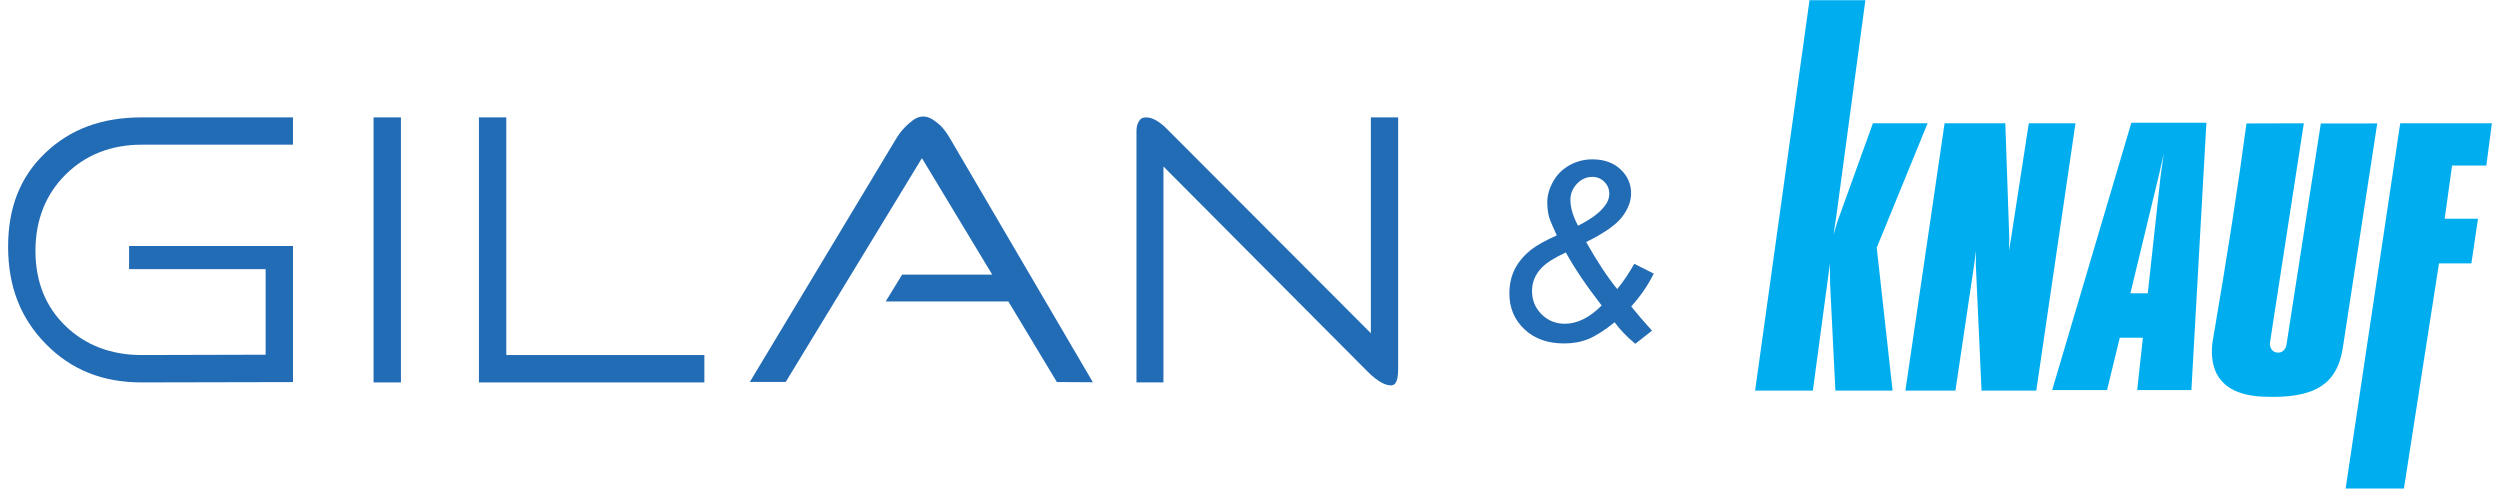 <?xml version="1.0" encoding="UTF-8"?>
<svg width="154px" height="31px" viewBox="0 0 154 31" version="1.1" xmlns="http://www.w3.org/2000/svg" xmlns:xlink="http://www.w3.org/1999/xlink">
    <!-- Generator: Sketch 57.1 (83088) - https://sketch.com -->
    <title>gilan-knauf-logo</title>
    <desc>Created with Sketch.</desc>
    <g id="Knauf-homepage" stroke="none" stroke-width="1" fill="none" fill-rule="evenodd">
        <g id="Desktop" transform="translate(-105, -58)">
            <g id="gilan-knauf-logo" transform="translate(105, 57.08)">
                <path d="M126.413,24.948 L131.292,8.48 L135.914,8.48 L134.99,24.948 L131.651,24.948 L132.001,21.726 L130.576,21.726 L129.795,24.948 L126.413,24.948 Z M132.303,18.986 L133.073,11.948 L133.112,11.622 L133.292,10.374 L133.017,11.589 L132.942,11.903 L131.233,18.984 L132.303,18.986 Z M144.49,31.015 L148.082,31.015 L150.241,17.147 L152.237,17.147 L152.644,14.396 L150.592,14.396 L151.048,11.119 L153.158,11.119 L153.5,8.515 L147.854,8.515 L144.49,31.015 Z M140.845,22.167 C140.808,22.393 140.611,22.712 140.209,22.63 C139.887,22.563 139.795,22.204 139.832,22.015 L141.915,8.515 L138.383,8.525 C137.875,12.33 137.179,16.818 136.292,21.989 C136.168,22.979 136.134,25.209 139.385,25.354 C142.483,25.491 143.965,24.67 144.32,22.334 L146.438,8.523 L142.962,8.526 L140.845,22.167 Z M117.372,24.983 L120.454,24.983 L121.58,17.419 L121.722,16.365 L121.709,17.198 L121.718,17.396 L122.062,24.983 L125.435,24.983 L127.85,8.515 L124.974,8.515 L123.923,15.327 L123.753,16.365 L123.77,15.545 L123.763,15.333 L123.527,8.515 L119.787,8.515 L117.372,24.983 Z M111.466,0.931 L114.907,0.931 L113.106,14.319 L113.075,14.507 L112.947,15.377 L113.179,14.59 L113.258,14.368 L115.37,8.515 L118.74,8.515 L115.607,16.175 L116.583,24.983 L113.059,24.983 L112.747,18.662 L112.733,18.289 L112.719,17.155 L112.613,17.983 L112.588,18.173 L111.672,24.983 L108.115,24.983 L111.466,0.931 Z" id="Fill-153" fill="#00AEEF"></path>
                <path d="M16.363,22.77 L8.727,22.79 C6.852,22.79 5.278,22.193 4.046,21.011 C2.811,19.824 2.184,18.265 2.184,16.377 C2.184,14.478 2.81,12.896 4.04,11.674 C5.271,10.456 6.847,9.833 8.727,9.833 L18.047,9.833 L18.047,8.151 L8.727,8.151 C6.28,8.151 4.336,8.867 2.789,10.342 C1.247,11.811 0.5,13.698 0.5,16.118 C0.5,18.561 1.262,20.525 2.83,22.116 C4.393,23.704 6.322,24.477 8.727,24.477 L18.048,24.457 L18.048,16.074 L7.951,16.074 L7.951,17.498 L16.363,17.498 L16.363,22.77 Z" id="Fill-155" fill="#226BB5"></path>
                <polygon id="Fill-157" fill="#226BB5" points="23.012 24.477 24.697 24.477 24.697 8.151 23.012 8.151"></polygon>
                <polygon id="Fill-159" fill="#226BB5" points="31.188 8.151 29.502 8.151 29.502 24.477 43.389 24.477 43.389 22.79 31.188 22.79"></polygon>
                <path d="M57.739,8.488 C57.386,8.209 57.152,8.097 56.864,8.098 C56.556,8.101 56.32,8.239 56.008,8.508 C55.666,8.803 55.384,9.15 55.187,9.489 L46.19,24.448 L48.4,24.448 L56.791,10.662 L61.12,17.834 L55.572,17.834 L54.559,19.491 L62.116,19.491 L65.104,24.454 L67.321,24.466 L58.545,9.489 C58.329,9.114 58.083,8.758 57.739,8.488" id="Fill-160" fill="#226BB5"></path>
                <path d="M70.603,8.151 C70.368,8.151 70.273,8.231 70.206,8.319 C70.073,8.5 70.007,8.715 70.007,8.981 L70.007,24.477 L71.668,24.477 L71.668,11.176 L84.237,23.803 C84.945,24.51 85.401,24.657 85.657,24.657 C85.823,24.657 86.126,24.657 86.126,23.648 L86.126,8.151 L84.445,8.151 L84.445,21.448 L71.871,8.852 C71.406,8.388 70.978,8.151 70.603,8.151" id="Fill-161" fill="#226BB5"></path>
                <path d="M97.207,14.825 C97.951,14.451 98.481,14.069 98.799,13.678 C99.022,13.409 99.132,13.136 99.132,12.858 C99.132,12.566 99.031,12.319 98.826,12.117 C98.621,11.916 98.373,11.816 98.079,11.816 C97.725,11.816 97.413,11.957 97.144,12.236 C96.874,12.518 96.737,12.851 96.737,13.239 C96.737,13.71 96.894,14.239 97.207,14.825 M98.663,19.739 C97.719,18.523 96.983,17.433 96.457,16.47 C95.77,16.788 95.279,17.096 94.987,17.393 C94.578,17.809 94.373,18.294 94.373,18.846 C94.373,19.412 94.569,19.889 94.96,20.279 C95.353,20.669 95.831,20.863 96.397,20.863 C97.159,20.863 97.915,20.488 98.663,19.739 M99.459,20.773 C98.828,21.28 98.287,21.623 97.837,21.805 C97.386,21.986 96.889,22.076 96.344,22.076 C95.332,22.076 94.519,21.785 93.903,21.201 C93.287,20.619 92.978,19.886 92.978,19.002 C92.978,18.427 93.093,17.918 93.323,17.474 C93.553,17.032 93.894,16.634 94.35,16.276 C94.7,16.009 95.215,15.723 95.897,15.419 C95.633,14.85 95.475,14.466 95.418,14.274 C95.349,13.995 95.312,13.697 95.312,13.38 C95.312,12.963 95.431,12.54 95.668,12.111 C95.906,11.681 96.243,11.345 96.677,11.101 C97.112,10.857 97.584,10.736 98.094,10.736 C98.806,10.736 99.382,10.94 99.82,11.347 C100.255,11.754 100.475,12.248 100.475,12.829 C100.475,13.32 100.287,13.807 99.915,14.291 C99.54,14.775 98.805,15.289 97.707,15.829 C98.371,17.006 99.007,17.971 99.618,18.726 C99.987,18.285 100.338,17.765 100.671,17.169 L101.87,17.773 C101.535,18.462 101.073,19.139 100.483,19.799 C100.811,20.21 101.237,20.706 101.763,21.288 L100.733,22.099 C100.218,21.668 99.793,21.226 99.459,20.773" id="Fill-162" fill="#226BB5"></path>
            </g>
        </g>
    </g>
</svg>